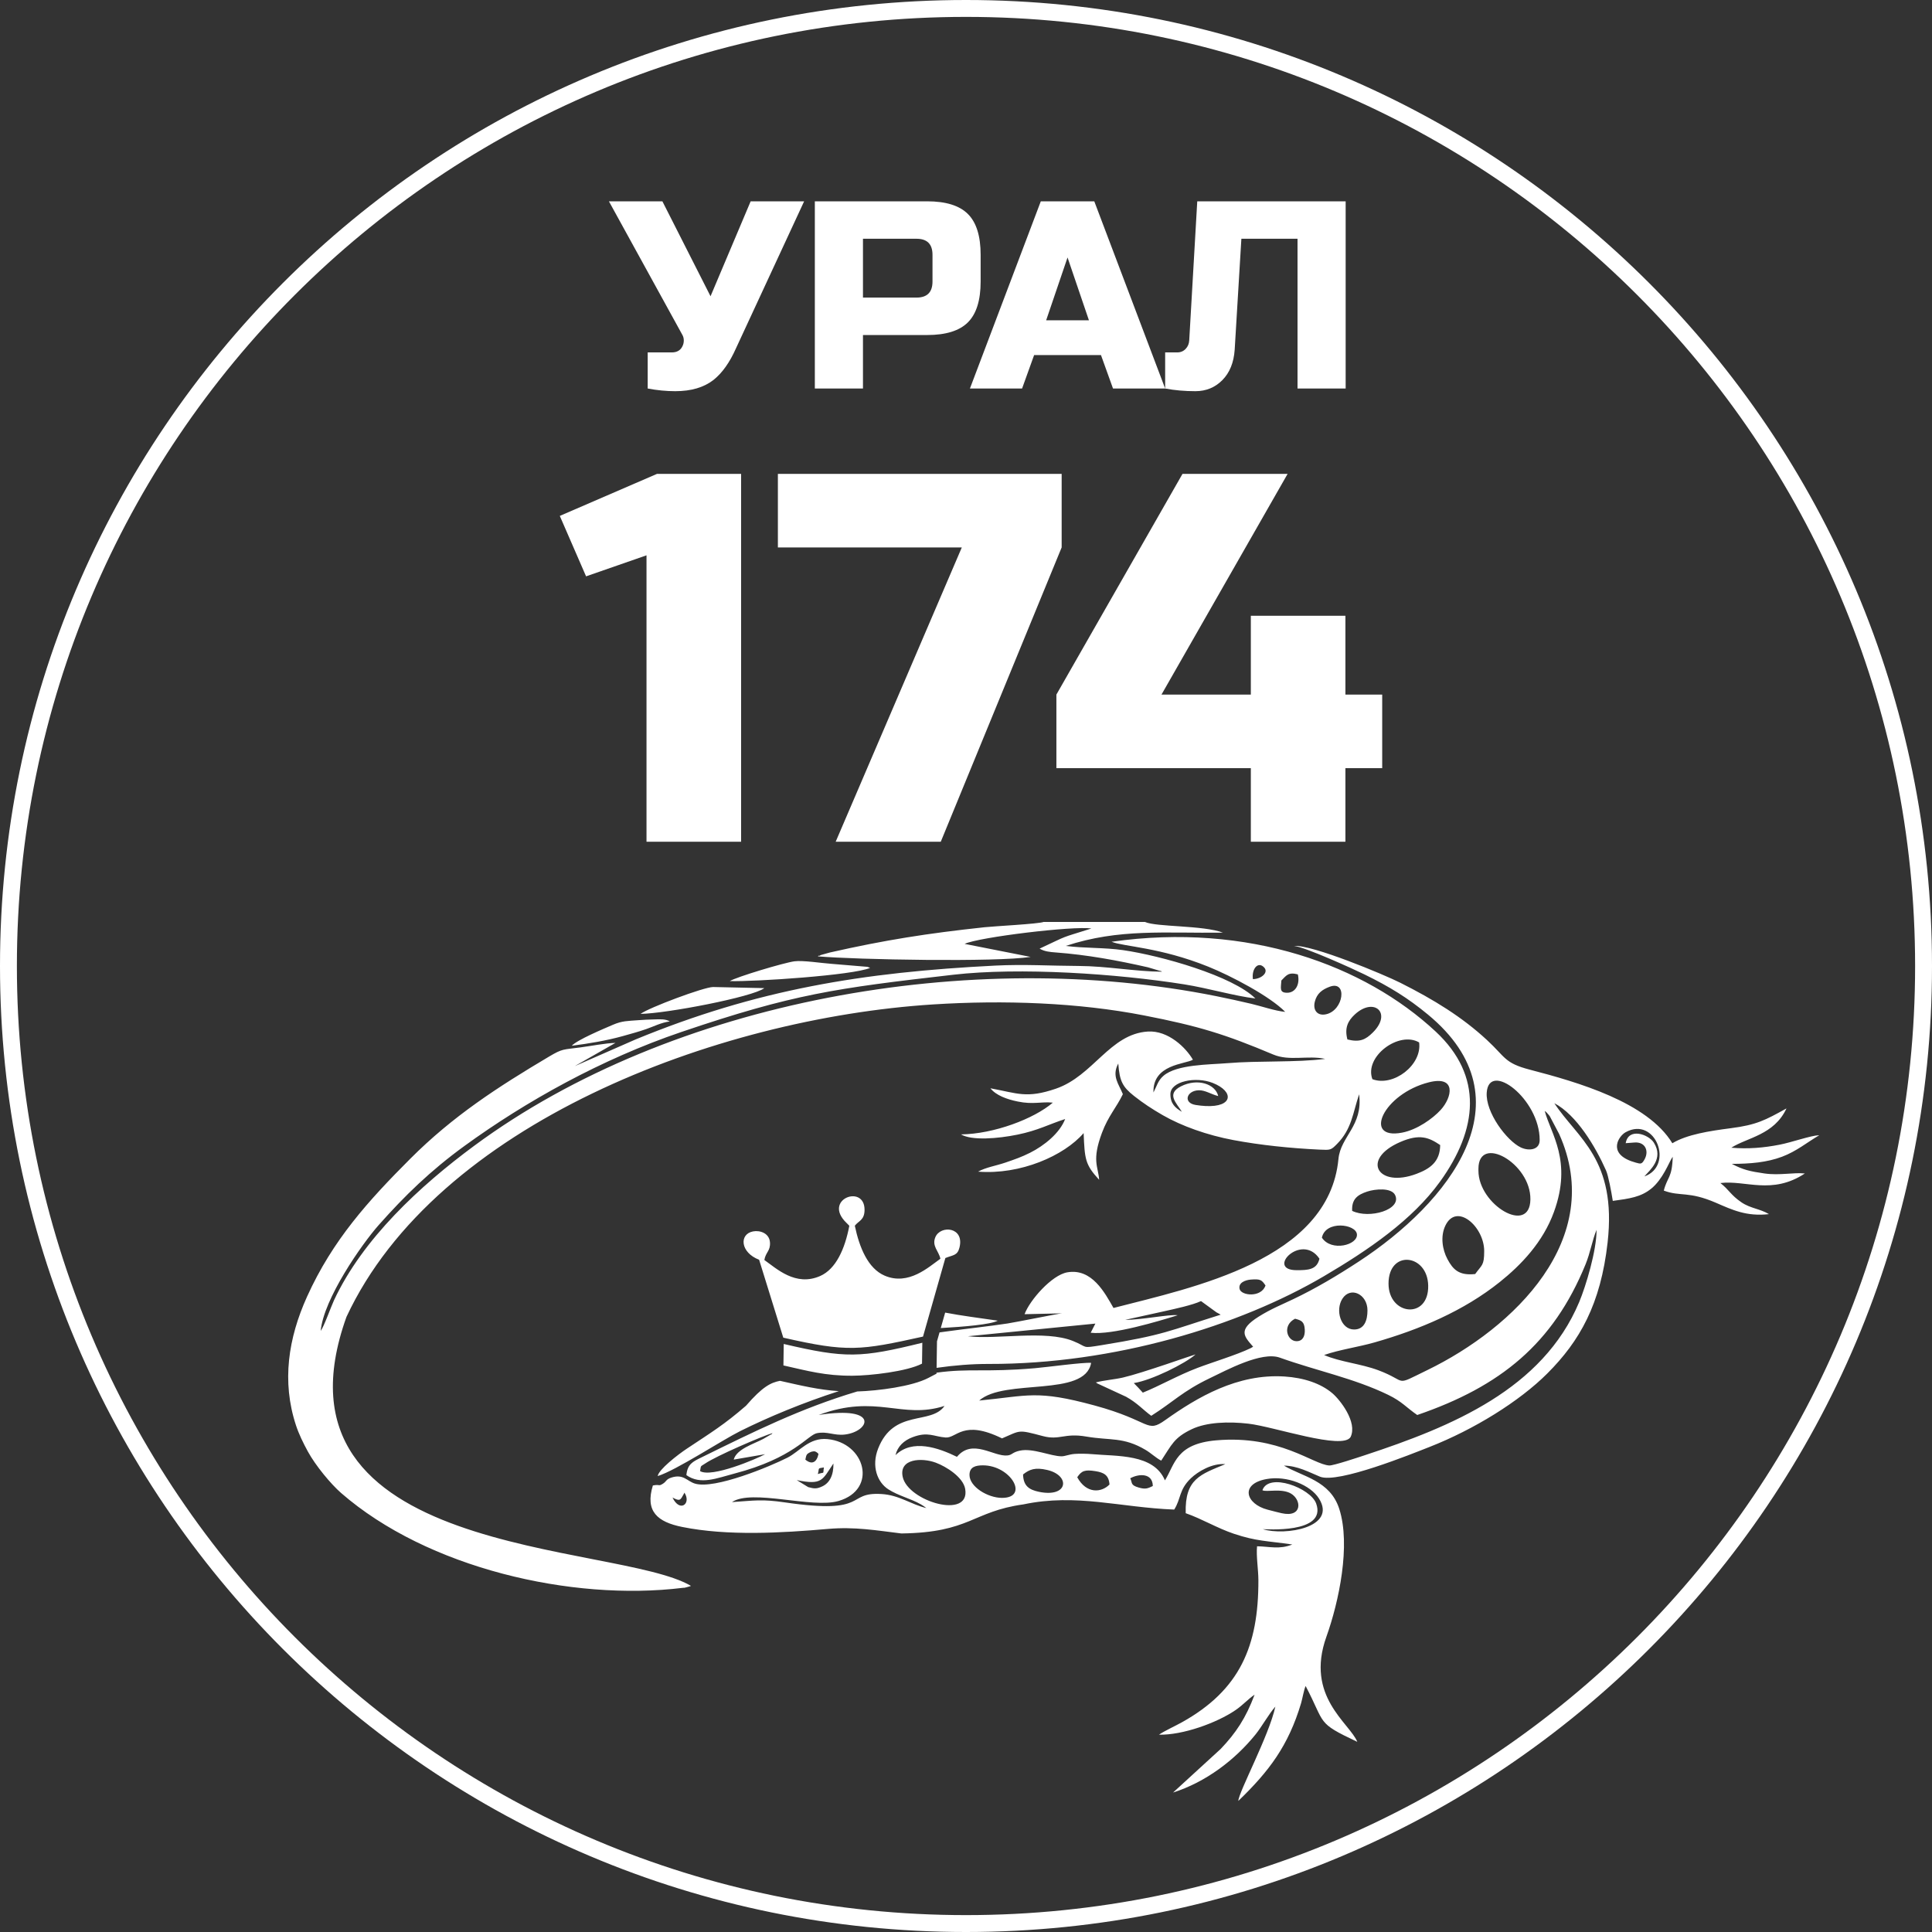 <svg width="400" height="400" viewBox="0 0 400 400" fill="none" xmlns="http://www.w3.org/2000/svg">
<rect x="0" y="0" width="400" height="400" fill="#333333" stroke="none"/>
<g clip-path="url(#clip0_1_2)">
<path fill-rule="evenodd" clip-rule="evenodd" d="M139.235 310.05C140.824 310.898 140.864 310.576 141.605 309.25C141.622 309.208 141.661 309.099 141.697 309.029C143.197 311.309 140.752 313.245 139.235 310.05ZM175.843 253.784C174.931 258.591 173.065 262.743 169.819 264.178C164.713 266.436 160.748 262.62 158.253 260.871C158.51 259.254 159.54 259.008 159.414 257.214C159.279 255.329 157.363 254.668 155.902 254.951C152.998 255.516 153.258 259.319 157.167 260.818L162.172 276.948C175.502 279.989 178.045 279.617 191.1 276.727L195.728 260.46C197.353 259.814 198.221 259.968 198.643 258.311C199.737 254.011 194.743 253.602 193.663 256.123C192.863 257.992 194.382 259.022 194.698 260.611C192.3 262.298 188.117 266.243 183.143 264.103C179.698 262.617 177.922 258.275 176.982 253.776C177.723 252.769 178.977 252.651 178.996 250.522C179.049 245.038 170.194 248.331 175.264 253.197C175.317 253.25 175.409 253.339 175.46 253.39L175.843 253.784ZM162.2 282.698C167.265 283.834 170.852 284.855 176.461 284.83C180.224 284.816 187.81 283.937 190.893 282.328L190.957 278.003C178.126 281.167 175.082 281.254 162.262 278.255L162.2 282.698ZM261.372 308.536C262.164 308.99 265.317 308.08 267.27 309.222C269.522 310.54 269.654 314.264 265.331 313.29C264.635 313.133 263.711 312.896 262.452 312.565C257.922 311.388 256.647 307.241 262.217 306.223C266.428 305.453 271.299 307.431 273.084 310.26C276.85 316.236 266.07 318.03 261.453 316.6C261.817 316.569 274.805 317.635 272.494 311.276C271.33 308.075 262.659 304.804 261.372 308.536ZM233.997 306.069C235.791 305.073 238.653 304.952 238.676 307.666C237.649 308.156 237.179 308.388 235.771 307.985C233.939 307.462 234.501 306.97 233.997 306.069ZM211.816 305.269C213.139 304.219 214.309 303.758 216.802 304.337C221.687 305.47 221.18 310.142 215.075 308.858C213.024 308.427 211.874 307.608 211.816 305.269ZM223.03 305.848C223.936 304.494 224.622 304.239 226.81 304.591C228.539 304.868 229.566 305.394 229.711 307.347C228.072 309.032 224.955 309.365 223.03 305.848ZM200.722 305.366C200.722 303.724 201.981 303.383 203.495 303.383C209.306 303.383 213.159 310.12 207.457 310.12C204.508 310.12 200.722 307.823 200.722 305.366ZM186.892 305.761C186.092 301.978 190.826 301.746 193.747 302.832C195.938 303.646 199.41 305.842 199.832 308.265C200.946 314.683 187.969 310.842 186.892 305.761ZM164.956 306.438C170.278 307.54 170.244 306.393 172.553 302.999C172.6 305.434 171.755 307.048 170.222 307.75C169.128 308.254 168.602 308.251 167.321 307.887L164.956 306.438ZM170.58 303.819C170.323 305.394 170.854 304.656 169.324 305.19C169.702 303.828 169.153 304.063 170.58 303.819ZM166.741 302.196C166.96 301.17 166.943 301.035 167.875 300.61C168.045 300.532 168.538 300.47 168.56 300.473C169.114 300.551 169.329 300.912 169.461 301.01C169.128 302.72 168.112 303.358 166.741 302.196ZM151.91 302.196L158.415 301.077C156.697 302.026 147.341 306.021 144.94 304.575C145.175 303.279 144.937 303.73 146.042 302.977C148.292 301.444 157.914 297.269 160.105 296.654C160.012 296.718 159.873 296.701 159.828 296.841C159.783 296.978 159.618 296.984 159.556 297.023L158.017 297.918C156.076 298.954 152.48 300 151.91 302.196ZM268.129 273.028C269.447 273.367 270.046 273.641 270.138 275.267C270.216 276.652 269.71 277.664 268.462 277.681C266.49 277.704 265.384 274.427 268.129 273.028ZM280.348 275.258C277.564 275.258 276.417 271.232 277.93 268.882C279.603 266.274 283.12 267.933 283.12 271.299C283.12 273.3 282.51 275.258 280.348 275.258ZM287.479 265.751C287.479 258.681 295.568 259.573 295.694 266.179C295.826 273.238 287.479 272.374 287.479 265.751ZM305.422 263.773C302.093 264.136 300.839 262.872 299.676 260.687C298.61 258.689 298.201 255.953 299.242 253.765C301.559 248.894 307.286 253.949 307.286 259.019C307.286 262.074 306.802 261.839 305.422 263.773ZM306.094 241.983C306.094 234.761 316.967 240.81 316.852 248.334C316.74 255.788 306.094 249.445 306.094 242.38V241.983ZM340.519 239.977C339.921 241.101 339.677 240.981 338.701 240.718C338.343 240.62 338.012 240.517 337.71 240.405C332.873 238.628 335.142 235.201 336.563 234.417C342.763 230.99 346.678 241.39 340.444 243.569C341.566 242.274 344.523 239.915 342.411 236.572C341.331 234.862 337.154 233.36 336.583 236.683L338.393 236.544C340.598 236.373 341.443 238.245 340.519 239.977ZM274.142 280.541C277.365 279.419 281.226 278.895 284.592 277.93C293.962 275.253 303.03 271.417 310.52 265.424C314.927 261.898 319.46 257.184 321.737 250.897C325.57 240.318 321.06 234.747 319.815 229.996C320.282 230.385 320.081 230.173 320.52 230.679C320.744 230.937 320.682 230.855 320.895 231.158L322.797 234.764C332.59 256.476 313.408 274.967 295.515 283.663C288.386 287.127 291.696 286.066 285.361 283.694C281.752 282.34 277.421 281.976 274.142 280.541ZM318.774 236.04C318.774 238.141 316.483 238.331 314.874 237.57C311.947 236.183 307.515 230.279 307.812 226.188C308.287 219.591 318.774 227.481 318.774 236.04ZM376.612 235.066V235.035C374.853 235.108 370.966 236.507 368.456 236.994C365.149 237.638 361.935 237.92 358.451 237.621C361.755 235.503 367.307 234.999 369.875 229.484C365.463 231.93 363.678 232.895 358.325 233.586C353.913 234.157 349.246 234.882 346.241 236.7C341.073 228.192 326.67 224.051 316.72 221.46C311.444 220.086 311.723 218.889 307.84 215.307C302.711 210.571 296.936 206.998 289.922 203.472C286.537 201.768 271.71 195.582 267.925 195.842C270.23 196.091 280.031 200.537 282.524 201.757C287.742 204.312 291.461 206.606 295.63 210.047C317.073 227.761 299.838 249.073 281.316 261.193C277.015 264.008 272.435 266.755 267.751 268.98C265.217 270.183 263.124 271.017 260.634 272.572C256.157 275.373 257.615 276.699 259.447 278.826L258.913 279.133C256.087 280.504 250.972 282.049 247.906 283.218C243.877 284.749 240.156 286.903 236.608 288.333C236.037 287.664 235.262 286.892 234.742 286.352C238.385 285.798 245.424 282.309 247.523 280.415C247.122 280.485 236.535 284.276 232.478 285.21C230.718 285.613 228.586 285.761 226.868 286.22C226.947 286.29 227.081 286.271 227.126 286.399L233.144 289.183C235.489 290.479 236.683 291.923 238.357 293.126C242.856 290.289 244.851 288.039 250.435 285.361C253.961 283.672 261.196 279.735 264.979 281.089C272.491 283.783 280.356 285.356 287.418 288.794C290.308 290.202 291.072 291.335 293.422 292.961C310.671 287.054 321.561 278.188 328.265 261.783C329.258 259.36 329.638 256.848 330.55 254.621C330.578 258.871 328.332 266.296 326.955 269.578C319.378 287.619 300.61 295.344 282.603 301.276C281.489 301.642 276.075 303.458 275.211 303.411C271.876 303.234 264.954 297.065 251.806 298.207C243.463 298.931 243.278 303.125 241.188 306.497C238.86 300.963 231.295 301.542 226.026 301.06C225.078 300.974 223.444 300.943 222.498 301.019C221.295 301.114 220.517 301.511 219.787 301.511C217.512 301.503 213.847 299.759 211.144 300.344C209.544 300.691 209.591 301.228 208.59 301.335C205.716 301.645 201.354 297.751 198.128 301.62C194.298 299.759 188.904 297.846 185.403 301.276C185.818 299.474 187.133 298.235 188.943 297.552C192.158 296.34 193.305 297.434 195.772 297.619C198.081 297.795 199.371 293.831 207.457 297.801C211.376 296.142 210.632 295.924 215.906 297.325C219.415 298.254 220.327 296.634 224.893 297.423C229.865 298.282 232.571 297.448 237.198 300.196C238.323 300.862 239.286 301.824 240.416 302.409C242.615 299.102 243.032 297.672 246.725 295.907C249.811 294.429 254.369 294.281 258.493 294.76C263.801 295.375 277.989 300.288 279.626 297.516C281.097 294.424 277.407 289.779 275.854 288.461C273.468 286.433 269.967 285.247 265.927 284.989C256.193 284.374 247.895 289.284 241.258 294.007C237.282 296.838 238.441 294.203 226.603 290.985C214.602 287.72 212.918 288.988 202.734 289.97C208.002 285.308 224.661 289.365 225.906 282.166C224.188 282.037 216.925 283.042 214.275 283.271C203.931 284.164 200.705 283.257 193.898 284.2L193.895 284.405L192.214 285.283C188.8 287.063 181.822 287.952 177.485 288.089C165.759 291.581 156.045 296.427 145.223 301.743C143.435 302.622 142.33 303.114 142.109 305.408C145.066 307.501 148.418 306.032 152.106 305.07C164.324 301.877 167.242 297.101 169.12 296.729C171.336 296.29 172.653 297.269 174.911 297.006C180.029 296.408 182.295 290.954 169.5 292.955C181.5 288.506 186.657 293.931 195.554 291.08C192.754 295.107 185.048 291.601 181.8 299.93C180.392 303.542 181.621 306.869 183.909 308.341C186.058 309.717 188.439 310.204 190.669 311.469C190.781 311.533 191.134 311.754 191.231 311.818L191.788 312.23C188.568 311.463 186.198 309.541 182.494 309.32C174.987 308.872 180.127 313.631 162.545 311.06C157.713 310.355 156.28 310.668 151.543 310.993C155.67 308.209 168.152 312.375 173.633 310.758C181.783 308.352 179.142 298.682 171.294 297.949C167.533 297.597 165.527 300.526 163.059 301.78C159.475 303.601 147.928 308.419 143.868 307.16C142.223 306.651 141.524 305.148 139.081 305.89C137.845 306.265 138.026 306.704 137.24 307.193C136.261 307.803 136.697 307.247 135.167 307.554C133.508 312.946 136.174 315.114 141.224 316.136C150.659 318.041 161.862 317.383 171.456 316.544C176.937 316.066 181.442 316.855 186.618 317.487C200.895 317.294 201.259 312.946 211.902 311.463C222.918 309.155 231.865 312.109 243.11 312.54C244.56 310.243 244.056 308.455 246.571 306.049C248.007 304.675 250.956 302.901 253.692 303.136C248.569 305.271 245.287 306.15 245.488 313.29C248.874 314.471 252.016 316.396 255.494 317.56C260.175 319.124 262.335 319.006 267.558 319.773C264.864 320.842 262.908 320.187 260.261 320.139C260.057 322.171 260.527 324.927 260.536 327.154C260.575 340.886 256.647 349.895 244.761 356.549C243.354 357.335 240.973 358.429 239.954 359.148C244.879 359.26 251.932 356.702 255.782 354.075C257.38 352.987 258.37 351.789 259.749 350.866C257.945 355.698 255.877 358.804 252.718 362.111L242.87 371.126C249.674 368.957 255.709 364.358 259.968 359.072C261.227 357.508 262.788 354.722 264.047 353.342C262.732 359.363 256.467 370.98 256.381 372.86C262.76 366.716 266.75 361.417 269.374 352.634C269.646 351.722 269.939 349.918 270.317 349.07C274.511 357.044 272.438 356.577 281.011 360.628C279.455 356.744 270.183 351.252 274.615 338.871C277.217 331.608 279.684 319.904 277.284 312.412C275.379 306.472 269.648 305.744 265.829 303.441C268.605 303.461 271.073 304.821 273.275 305.725C276.976 307.249 292.384 300.979 295.96 299.578C305.182 295.963 314.58 290.137 320.352 284.365C327.073 277.645 331.398 270.032 332.836 257.254C334.784 239.943 326.552 235.668 321.81 228.407C326.404 230.816 330.346 237.428 332.517 242.335C332.985 243.393 333.603 246.661 333.911 248.633C337.383 248.158 339.719 247.85 341.893 246.079C344.227 244.179 345.53 240.746 346.121 239.8C346.166 239.725 346.241 239.596 346.319 239.507C346.194 243.938 345.197 243.639 344.473 246.501C347.928 247.794 349.551 246.546 355.301 249.036C358.636 250.48 361.596 251.904 366.241 251.372C364.383 250.25 362.419 250.2 360.555 248.933C358.308 247.405 358.029 246.367 356.19 244.937C361.355 244.288 366.845 247.453 373.675 242.959C371.403 242.696 368.462 243.404 365.334 242.956C362.27 242.514 360.863 242.19 358.557 240.967C362.388 240.959 365.812 240.67 368.957 239.487C371.934 238.371 374.128 236.521 376.612 235.066ZM232.973 273.258L240.945 271.501C243.284 270.98 246.893 270.202 248.656 269.377L251.865 271.713C251.957 271.758 252.069 271.82 252.153 271.862L252.729 272.192C241.991 275.552 241.02 276.4 228.108 278.495C223.701 279.212 225.397 278.932 222.112 277.622C216.368 275.337 206.444 277.373 200.389 276.657L226.784 274.036L225.816 275.93C230.282 276.456 239.96 273.512 243.829 272.309C242.271 272.055 236.074 273.308 232.973 273.258ZM262.013 266.148C261.101 268.728 256.979 268.252 256.649 266.881C256.328 265.555 257.852 265.015 258.969 264.923C260.989 264.763 261.227 265.001 262.013 266.148ZM268.462 262.978C261.943 262.978 269.495 255.11 273.177 260.603C272.642 262.9 270.826 262.978 268.462 262.978ZM273.683 256.244C274.455 252.62 280.692 253.409 280.935 255.519C281.195 257.76 275.642 259.229 273.683 256.244ZM279.95 250.698C279.816 248.261 281.072 247.363 283.062 246.703C284.715 246.154 288.078 245.849 288.842 247.419C290.305 250.432 283.529 252.433 279.95 250.698ZM298.173 237.07C298.151 240.575 296.01 241.999 293.28 243.029C285.269 246.054 281.654 240.033 289.88 236.451C293.948 234.68 295.848 235.506 298.173 237.07ZM295.842 224.079C301.578 222.635 300.666 227.182 298.279 229.795C296.648 231.577 293.436 233.897 290.277 234.501C282.043 236.076 286.38 226.46 295.842 224.079ZM242.318 226.533C242.318 223.858 247.573 222.814 251.095 224.213C255.558 225.984 255.326 229.272 249.596 228.992C248.977 228.961 248.295 228.888 247.548 228.771C244.887 228.343 245.654 225.802 248.186 225.73C249.543 225.693 250.676 226.541 252.22 226.93C251.658 224.473 247.99 223.142 244.49 224.921C241.395 226.499 243.605 228.371 244.694 230.19C243.34 229.373 242.318 228.525 242.318 226.533ZM284.139 223.433C282.39 218.754 289.645 213.382 293.817 215.825C294.455 220.509 288.473 225.067 284.139 223.433ZM278.965 215.207C278.344 212.823 279.061 211.371 280.485 210.047C284.475 206.346 288.299 209.74 284.225 213.771C282.726 215.257 281.52 215.85 278.965 215.207ZM275.286 204.298C279.024 202.899 278.221 209.211 274.525 210C272.762 210.378 271.772 209.155 272.222 207.378C272.648 205.694 273.717 204.888 275.286 204.298ZM265.295 202.997C266.305 202.012 266.677 201.206 268.703 201.735C269.19 203.78 268.23 205.54 266.484 205.54C264.797 205.54 265.219 204.521 265.295 202.997ZM259.4 202.72C259.1 200.582 260.48 198.942 261.744 200.319C262.679 201.335 261.179 202.686 259.4 202.72ZM61.272 295.076C61.867 296.9 62.81 298.825 63.745 300.532C65.351 303.469 68.507 307.261 70.608 309.096C88.478 324.669 118.36 331.552 141.306 328.754C142.733 328.581 140.693 328.919 142.053 328.648L142.735 328.458C142.822 328.435 142.959 328.393 143.063 328.343C127.565 319.18 53.72 322.893 71.73 272.651C90.328 232.738 148.286 210.808 193.196 207.955C207.89 207.02 223.242 207.582 236.837 210.229C248.236 212.448 253.642 214.132 263.611 218.329C266.988 219.748 270.737 218.444 274.368 219.23C268.261 220.011 260.58 219.574 254.103 220.12C250.371 220.433 243.653 220.352 240.886 222.73C239.728 223.724 239.495 224.89 238.813 226.183C238.617 220.346 245.365 220.346 246.98 219.404C245.564 216.95 241.896 213.301 237.64 213.57C229.773 214.065 226.354 222.75 218.606 225.402C212.538 227.481 210.649 226.348 205.053 225.318C206.214 226.787 208.453 227.596 210.702 228.057C213.959 228.726 215.512 228.041 217.979 228.29C214.09 231.639 205.75 234.784 198.965 234.865C201.209 236.188 206.598 235.746 210.683 234.91C214.905 234.048 217.157 232.772 220.528 231.684C219.392 234.624 216.194 237.195 213.251 238.673C211.494 239.554 210.075 240.044 208.156 240.701C206.178 241.376 204.138 241.672 202.504 242.576C211.259 243.261 220.305 239.291 224.353 234.596C224.585 239.96 224.633 241.09 227.568 244.269C227.386 241.513 225.99 240.326 228.147 234.543C229.454 231.037 231.124 229.347 232.478 226.533C231.633 224.431 230.117 222.803 231.527 220.19C231.793 223.838 232.417 225.03 234.792 226.908C236.655 228.379 238.502 229.599 240.738 230.886C244.627 233.125 249.909 235.019 255.385 236.043C260.955 237.086 267.169 237.733 273.227 238.018C275.46 238.122 275.552 238.127 276.803 236.86C279.894 233.743 280.071 230.447 281.394 226.558C282.219 233.144 277.564 235.223 277.11 239.965C275.104 260.897 247.025 266.537 230.536 270.801C228.729 267.642 226.071 262.547 220.982 263.42C217.747 263.974 213.156 269.24 212.126 272.091L219.871 271.915C219.457 271.898 210.313 273.756 208.592 274.013C204.362 274.654 200.249 275.068 195.982 275.661C195.501 275.728 195.011 275.795 194.519 275.86L193.993 277.709L193.912 283.199C197.605 282.673 201.228 282.382 204.684 282.39C230.693 282.446 256.596 274.517 274.075 264.243C283.319 258.806 292.39 252.598 298.106 244.694C305.996 233.782 307.115 222.775 297.25 213.581C282.538 199.869 258.479 190.949 230.139 194.981C232.618 195.993 240.139 196.103 250.125 200.123C254.912 202.048 262.947 206.284 266.089 209.499C264.011 209.309 261.227 208.338 259.05 207.826C256.803 207.297 254.386 206.763 251.89 206.259C201.293 196.072 139.143 206.944 98.145 237.246C86.998 245.486 75.09 256.467 69.142 269.231C68.529 270.549 67.058 274.707 66.397 275.549C66.996 268.927 74.883 257.606 78.434 253.602C83.809 247.545 89.13 242.363 96.161 237.257C108.833 228.052 124.487 219.286 141.09 213.654C164.304 205.778 172.964 204.614 197.364 201.81C211.119 200.23 231.25 201.584 245.231 203.808C250.099 204.586 255.586 206.209 259.915 206.726C255.242 202.062 240.419 197.857 232.512 196.715C228.57 196.147 224.513 196.352 220.665 195.842C231.675 192.2 241.269 193.249 253.208 193.092C249.067 191.545 239.411 191.948 237.058 190.882H216.055C215 191.293 205.887 191.755 203.822 191.976C191.928 193.254 183.26 194.617 171.797 197.208L169.903 197.739C169.833 197.765 169.66 197.958 169.609 197.868C169.559 197.781 169.411 197.952 169.318 198.002C177.298 198.702 206.371 199.222 213.377 198.117L199.718 195.42C202.647 194.029 222.269 191.66 225.951 192.239C219.093 194.41 221.628 193.417 215.24 196.402C216.239 197.004 217.378 197.104 218.57 197.194C225.089 197.681 231.365 198.836 237.674 200.271L240.242 201.038C240.301 200.943 240.463 201.128 240.567 201.181C235.122 201.153 229.126 200.014 223.301 199.992C217.423 199.966 212.056 199.614 206.063 199.916C178.602 201.295 156.675 204.86 131.569 215.215L119.001 220.727L127.431 215.917C125.324 215.979 122.434 216.553 120.128 216.86C116.586 217.333 116.508 217.073 113.699 218.74C103.039 225.069 93.764 231.074 84.947 239.901C76.266 248.594 68.873 256.733 63.571 268.456C59.677 277.068 58.3 286.033 61.272 295.076ZM161.487 285.885C159.604 286.254 157.903 287.054 154.45 291.044C149.906 294.981 147.285 296.553 142.204 299.933C140.349 301.158 136.351 304.261 136.174 305.604C139.996 304.412 149.526 298.148 153.244 296.298C159.131 293.369 166.199 290.434 173.663 288.022C169.5 287.751 165.882 286.869 161.588 285.907L161.487 285.885ZM194.776 274.959C199.527 274.693 205.087 274.234 206.578 273.431C202.532 272.838 199.155 272.424 195.686 271.761L194.776 274.959ZM151.093 203.123C156.151 203.279 176.652 201.925 180.146 200.389C180.059 200.339 179.933 200.294 179.866 200.274C179.799 200.255 179.665 200.193 179.578 200.171L172.197 199.555C170.208 199.421 166.196 198.789 164.464 199.029C162.259 199.334 152.517 202.252 151.093 203.123ZM132.615 209.913C137.903 209.854 155.894 206.41 158.241 204.583L147.64 204.351C145.757 204.351 134.406 208.601 132.615 209.913ZM118.38 216.511C121.866 216.068 125.517 215.461 128.902 214.524C130.763 214.006 132.176 213.615 133.788 213.061C135.346 212.526 136.907 211.698 138.673 211.48C137.775 210.918 136.566 211.035 135.366 211.063C134.269 211.091 133.281 211.13 132.184 211.217C129.927 211.393 128.847 211.34 126.938 212.154C125.044 212.966 119.476 215.299 118.38 216.511Z" fill="white"/>
<path d="M133.852 174.268V114.974L121.34 119.325L115.901 106.813L136.029 98.109H153.437V174.268H133.852ZM161.053 98.109H219.804V113.34L194.779 174.268H173.02L199.133 113.34H161.053V98.109ZM258.972 159.036H218.715V143.804L244.825 98.109H266.587L240.475 143.804H258.972V127.484H278.554V143.804H286.17V159.036H278.554V174.268H258.972V159.036Z" fill="white"/>
<path d="M139.8 80.991C137.956 80.991 136.054 80.806 134.098 80.437V72.964H139.081C140.15 72.964 140.889 72.539 141.294 71.688C141.479 71.319 141.571 70.924 141.571 70.499C141.571 70.074 141.479 69.696 141.294 69.363L126.071 41.681H137.142L147.108 61.336L155.415 41.681H166.487L152.368 72.133C151.076 75.048 149.526 77.225 147.718 78.666C145.726 80.216 143.085 80.991 139.8 80.991ZM168.703 41.681H191.956C195.831 41.681 198.646 42.556 200.4 44.311C202.154 46.065 203.03 48.88 203.03 52.755V58.289C203.03 62.167 202.154 64.981 200.4 66.733C198.646 68.487 195.831 69.363 191.956 69.363H178.669V80.437H168.703V41.681ZM193.064 52.755C193.064 50.539 191.956 49.431 189.743 49.431H178.669V61.613H189.743C191.956 61.613 193.064 60.505 193.064 58.289V52.755ZM211.611 80.437H200.814L215.486 41.681H226.56L241.233 80.437H230.436L227.945 73.515H214.104L211.611 80.437ZM216.594 66.319H225.453L221.023 53.306L216.594 66.319ZM255.628 72.41C255.443 75.068 254.596 77.161 253.082 78.694C251.568 80.225 249.705 80.991 247.489 80.991C245.276 80.991 243.188 80.806 241.233 80.437V72.964H243.726C244.425 72.964 245.007 72.723 245.469 72.242C245.93 71.764 246.179 71.173 246.216 70.471L247.878 41.681H278.604V80.437H268.638V49.431H257.013L255.628 72.41Z" fill="white"/>
<path d="M200 0C255.228 0 305.229 22.386 341.423 58.58C377.614 94.771 400 144.772 400 200C400 255.228 377.614 305.229 341.423 341.423C305.229 377.614 255.228 400 200 400C144.772 400 94.771 377.614 58.58 341.423C22.386 305.229 0 255.228 0 200C0 144.772 22.386 94.771 58.58 58.58C94.771 22.386 144.772 0 200 0ZM338.95 61.05C303.391 25.492 254.265 3.497 200 3.497C145.737 3.497 96.612 25.492 61.05 61.05C25.492 96.612 3.497 145.737 3.497 200C3.497 254.265 25.492 303.391 61.05 338.95C96.612 374.508 145.737 396.503 200 396.503C254.265 396.503 303.391 374.508 338.95 338.95C374.508 303.391 396.503 254.265 396.503 200C396.503 145.737 374.508 96.612 338.95 61.05Z" fill="white"/>
</g>
<defs>
<clipPath id="clip0_1_2">
<rect width="400" height="400" fill="white"/>
</clipPath>
</defs>
</svg>
